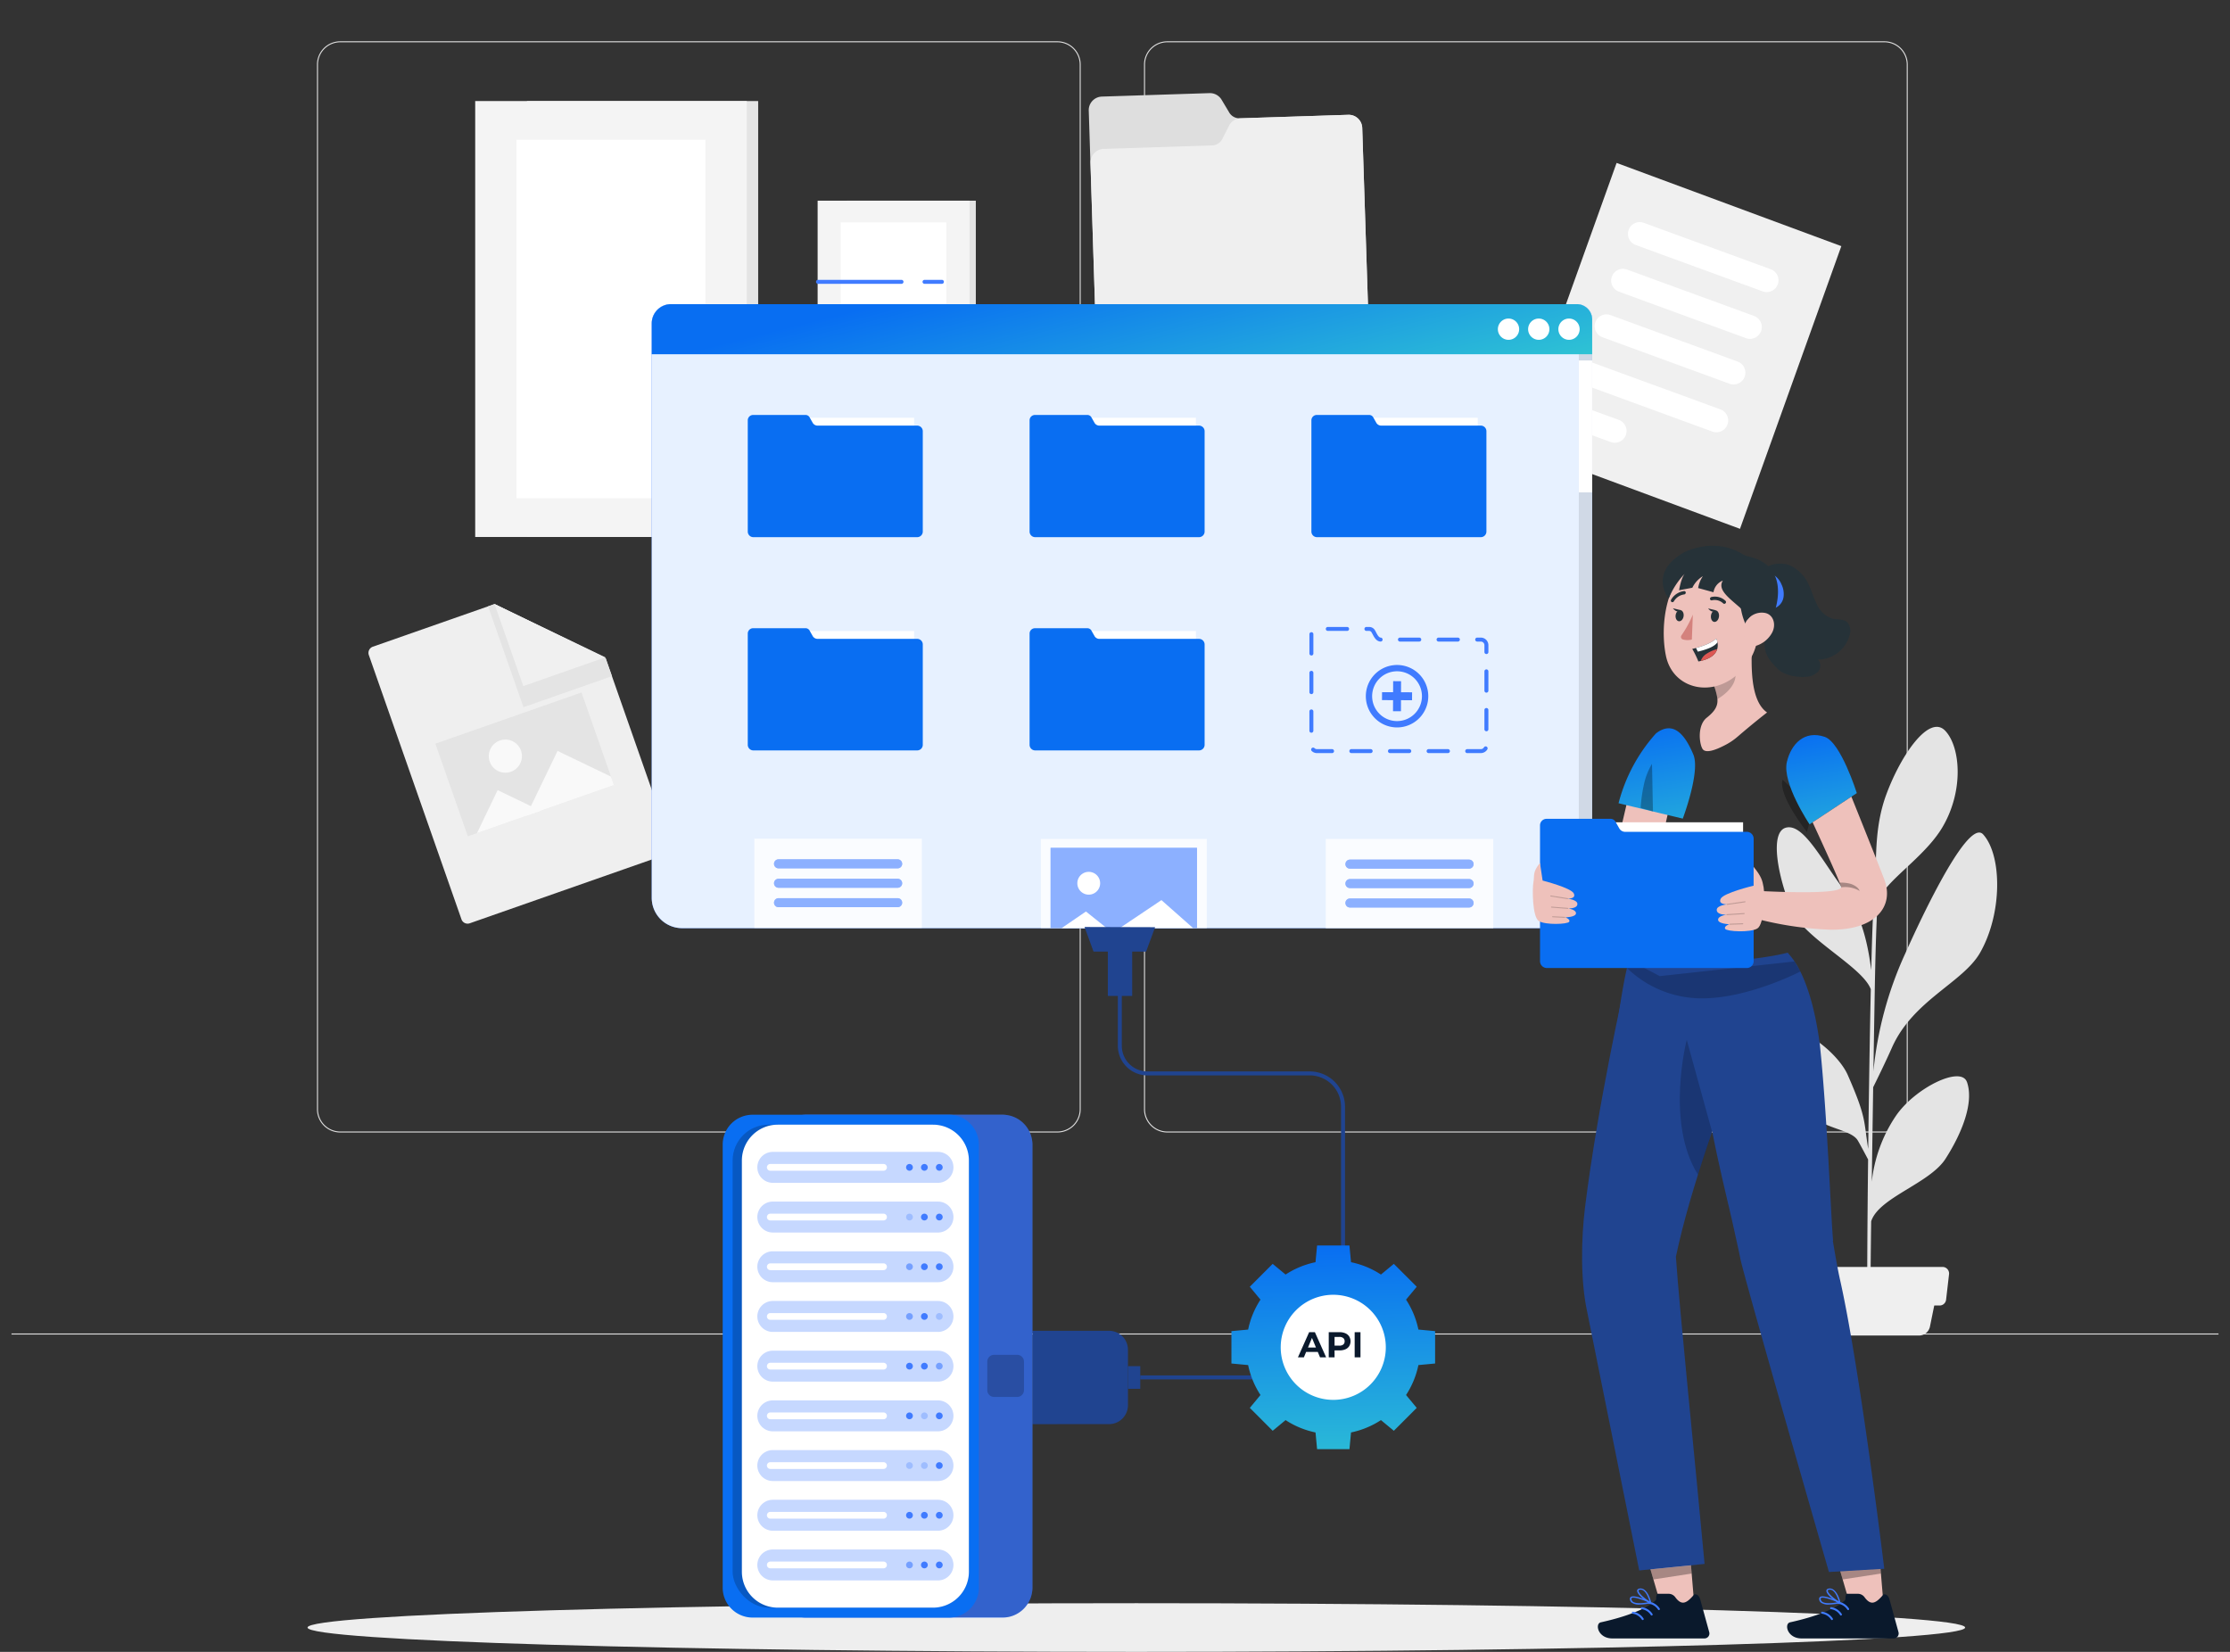 <svg id="CKYC_Upload-LegalEntities" data-name="CKYC Upload-LegalEntities" xmlns="http://www.w3.org/2000/svg" xmlns:xlink="http://www.w3.org/1999/xlink" width="540" height="400" viewBox="0 0 540 400">
  <rect x="0" y="0" width="540" height="400" fill="#333333" stroke="none"/>
  <defs>
    <clipPath id="clip-path">
      <rect id="Rectangle_12330" data-name="Rectangle 12330" width="534.428" height="400" transform="translate(-27)" fill="none"/>
    </clipPath>
    <clipPath id="clip-path-2">
      <rect id="Rectangle_12280" data-name="Rectangle 12280" width="534.427" height="400" transform="translate(-27)" fill="none"/>
    </clipPath>
    <clipPath id="clip-path-3">
      <rect id="Rectangle_12281" data-name="Rectangle 12281" width="480.428" height="400" fill="none"/>
    </clipPath>
    <clipPath id="clip-path-5">
      <rect id="Rectangle_12282" data-name="Rectangle 12282" width="227.727" height="151.102" fill="#e7f1ff"/>
    </clipPath>
    <linearGradient id="linear-gradient" x1="0.03" y1="1" x2="1.045" y2="1.217" gradientUnits="objectBoundingBox">
      <stop offset="0" stop-color="#086ef2"/>
      <stop offset="1" stop-color="#32cbd1"/>
    </linearGradient>
    <clipPath id="clip-path-6">
      <rect id="Rectangle_12283" data-name="Rectangle 12283" width="5.154" height="5.154" fill="#fff"/>
    </clipPath>
    <clipPath id="clip-path-9">
      <rect id="Rectangle_12286" data-name="Rectangle 12286" width="3.232" height="138.944" fill="none"/>
    </clipPath>
    <clipPath id="clip-path-10">
      <rect id="Rectangle_12289" data-name="Rectangle 12289" width="40.558" height="21.595" fill="none"/>
    </clipPath>
    <clipPath id="clip-path-11">
      <rect id="Rectangle_12290" data-name="Rectangle 12290" width="31.037" height="2.189" fill="none"/>
    </clipPath>
    <clipPath id="clip-path-12">
      <rect id="Rectangle_12291" data-name="Rectangle 12291" width="31.037" height="2.19" fill="none"/>
    </clipPath>
    <clipPath id="clip-path-15">
      <rect id="Rectangle_12295" data-name="Rectangle 12295" width="31.038" height="2.189" fill="none"/>
    </clipPath>
    <clipPath id="clip-path-16">
      <rect id="Rectangle_12296" data-name="Rectangle 12296" width="31.038" height="2.19" fill="none"/>
    </clipPath>
    <clipPath id="clip-path-18">
      <rect id="Rectangle_12299" data-name="Rectangle 12299" width="40.192" height="21.564" fill="none"/>
    </clipPath>
    <clipPath id="clip-path-19">
      <rect id="Rectangle_12302" data-name="Rectangle 12302" width="35.449" height="19.413" fill="none"/>
    </clipPath>
    <clipPath id="clip-path-21">
      <rect id="Rectangle_12355" data-name="Rectangle 12355" width="75.001" height="121.763" fill="none"/>
    </clipPath>
    <clipPath id="clip-path-23">
      <rect id="Rectangle_12331" data-name="Rectangle 12331" width="62.03" height="121.763" fill="none"/>
    </clipPath>
    <clipPath id="clip-path-24">
      <rect id="Rectangle_12333" data-name="Rectangle 12333" width="57.216" height="116.949" fill="none"/>
    </clipPath>
    <clipPath id="clip-path-25">
      <rect id="Rectangle_12335" data-name="Rectangle 12335" width="47.488" height="7.488" fill="none"/>
    </clipPath>
    <clipPath id="clip-path-27">
      <rect id="Rectangle_12337" data-name="Rectangle 12337" width="1.638" height="1.638" fill="none"/>
    </clipPath>
    <clipPath id="clip-path-43">
      <rect id="Rectangle_12353" data-name="Rectangle 12353" width="8.883" height="10.201" fill="none"/>
    </clipPath>
    <linearGradient id="linear-gradient-2" x1="0.5" y1="0" x2="0.524" y2="1.253" xlink:href="#linear-gradient"/>
    <clipPath id="clip-path-45">
      <rect id="Rectangle_12314" data-name="Rectangle 12314" width="9.979" height="3.427" fill="none"/>
    </clipPath>
    <clipPath id="clip-path-46">
      <rect id="Rectangle_12315" data-name="Rectangle 12315" width="9.978" height="3.427" fill="none"/>
    </clipPath>
    <clipPath id="clip-path-47">
      <rect id="Rectangle_12316" data-name="Rectangle 12316" width="41.98" height="8.933" fill="none"/>
    </clipPath>
    <clipPath id="clip-path-48">
      <rect id="Rectangle_12317" data-name="Rectangle 12317" width="7.819" height="32.65" fill="none"/>
    </clipPath>
    <linearGradient id="linear-gradient-3" x1="0.5" y1="0" x2="0.745" y2="1.691" xlink:href="#linear-gradient"/>
    <clipPath id="clip-path-49">
      <rect id="Rectangle_12318" data-name="Rectangle 12318" width="2.992" height="11.531" fill="none"/>
    </clipPath>
    <clipPath id="clip-path-50">
      <rect id="Rectangle_12319" data-name="Rectangle 12319" width="7.455" height="12.68" fill="none"/>
    </clipPath>
    <clipPath id="clip-path-51">
      <rect id="Rectangle_12320" data-name="Rectangle 12320" width="4.883" height="2.011" fill="none"/>
    </clipPath>
    <clipPath id="clip-path-52">
      <rect id="Rectangle_12321" data-name="Rectangle 12321" width="5.144" height="8.992" fill="none"/>
    </clipPath>
    <clipPath id="clip-path-53">
      <rect id="Rectangle_12323" data-name="Rectangle 12323" width="4.537" height="0.866" fill="none"/>
    </clipPath>
    <clipPath id="clip-path-54">
      <rect id="Rectangle_12324" data-name="Rectangle 12324" width="4.415" height="0.511" fill="none"/>
    </clipPath>
    <clipPath id="clip-path-55">
      <rect id="Rectangle_12325" data-name="Rectangle 12325" width="3.34" height="0.353" fill="none"/>
    </clipPath>
    <clipPath id="clip-path-56">
      <rect id="Rectangle_12326" data-name="Rectangle 12326" width="4.269" height="0.869" fill="none"/>
    </clipPath>
    <clipPath id="clip-path-57">
      <rect id="Rectangle_12327" data-name="Rectangle 12327" width="4.158" height="0.532" fill="none"/>
    </clipPath>
    <clipPath id="clip-path-58">
      <rect id="Rectangle_12328" data-name="Rectangle 12328" width="3.147" height="0.37" fill="none"/>
    </clipPath>
  </defs>
  <path id="Path_88746" data-name="Path 88746" d="M0,0H540V400H0Z" fill="none"/>
  <g id="Group_41265" data-name="Group 41265" transform="translate(29.787)">
    <g id="Group_41365" data-name="Group 41365" clip-path="url(#clip-path)">
      <g id="Group_41266" data-name="Group 41266">
        <g id="Group_41265-2" data-name="Group 41265" clip-path="url(#clip-path-2)">
          <path id="Path_88746-2" data-name="Path 88746" d="M436.615,264.233H262.945a5.639,5.639,0,0,1-5.633-5.633V5.633A5.639,5.639,0,0,1,262.945,0H436.615a5.639,5.639,0,0,1,5.633,5.633V258.6a5.639,5.639,0,0,1-5.633,5.633M262.945.24a5.4,5.4,0,0,0-5.392,5.392V258.6a5.4,5.4,0,0,0,5.392,5.392H436.615a5.4,5.4,0,0,0,5.392-5.392V5.633A5.4,5.4,0,0,0,436.615.24Z" transform="translate(-10.072 10)" fill="#e0e0e0"/>
          <path id="Path_88747" data-name="Path 88747" d="M228.188,264.233H54.517a5.639,5.639,0,0,1-5.633-5.633V5.633A5.639,5.639,0,0,1,54.517,0H228.188a5.639,5.639,0,0,1,5.633,5.633V258.6a5.639,5.639,0,0,1-5.633,5.633M54.517.24a5.4,5.4,0,0,0-5.392,5.392V258.6a5.4,5.4,0,0,0,5.392,5.392H228.188a5.4,5.4,0,0,0,5.392-5.392V5.633A5.4,5.4,0,0,0,228.188.24Z" transform="translate(-1.914 10)" fill="#e0e0e0"/>
          <rect id="Rectangle_12272" data-name="Rectangle 12272" width="534.428" height="0.24" transform="translate(-27 322.912)" fill="#e0e0e0"/>
          <rect id="Rectangle_12273" data-name="Rectangle 12273" width="55.994" height="105.561" transform="translate(97.811 24.468)" fill="#e4e4e4"/>
          <rect id="Rectangle_12274" data-name="Rectangle 12274" width="65.773" height="105.561" transform="translate(85.284 24.468)" fill="#f4f4f4"/>
          <rect id="Rectangle_12275" data-name="Rectangle 12275" width="45.748" height="86.809" transform="translate(95.28 33.843)" fill="#fff"/>
          <rect id="Rectangle_12276" data-name="Rectangle 12276" width="31.304" height="59.015" transform="translate(175.206 48.594)" fill="#e4e4e4"/>
          <rect id="Rectangle_12277" data-name="Rectangle 12277" width="36.771" height="59.015" transform="translate(168.203 48.594)" fill="#f4f4f4"/>
          <rect id="Rectangle_12278" data-name="Rectangle 12278" width="25.576" height="48.531" transform="translate(173.791 53.837)" fill="#fff"/>
          <path id="Path_88748" data-name="Path 88748" d="M462.829,269.193c-1.427-4.1-12.7,1.477-17.269,8.278a35.255,35.255,0,0,0-5.774,15.857c.1-7.407.222-15.372.335-22.886.928-1.87,3.04-6.187,4.554-9.612,5.073-11.419,17.127-15.7,21.287-22.879,5.46-9.449,5.424-23.614.786-28.732-4.039-4.438-17.406,25.606-18.912,28.959a89.174,89.174,0,0,0-7.657,28.417c.114-7.058.221-13.56.307-18.555.285-16.306.635-21.551.8-23.164.556-.785,1.214-1.706,1.6-2.2,3.232-4.161,10.412-9.12,13.994-15.172,5.238-8.842,4.4-19.418.714-23.357-3.84-4.117-10.634,5.616-14.237,15.257s-2.063,18.876-3.076,26.89c-.208,1.57-.429,7.536-.628,15.814-1.1-8.905-3.276-14.871-7.315-20.431-4.995-6.837-9.277-15.164-13.338-14.087s-1.891,12.089,1.349,19.824c2.855,6.894,17.127,13.759,19.2,19.3-.25,11.219-.471,25.434-.628,38.665-1.12-6.837-.35-7.407-4.945-17.877-2.726-6.223-13.923-13.894-15.257-9.619s.714,12.353,4.918,18.011c3.411,4.568,10.975,4.56,12.724,7.394.414.664,1.762,3.2,2.533,4.652-.185,16.157-.263,30.423-.171,35.282l.714.05c0-1.256.057-9.477.2-20.353,1.841-5.787,14.208-9.163,18.027-15.185,4.017-6.273,6.893-13.623,5.173-18.547" transform="translate(-16.315 -7.17)" fill="#e4e4e4"/>
          <path id="Path_88749" data-name="Path 88749" d="M451.461,336.15H427.726a2.726,2.726,0,0,1-2.676-2.184l-1.684-8.307h32.456l-1.691,8.307a2.72,2.72,0,0,1-2.669,2.184" transform="translate(-16.572 -12.748)" fill="#efefef"/>
          <path id="Path_88750" data-name="Path 88750" d="M456.379,328.627H422.567a1.592,1.592,0,0,1-1.584-1.427l-.714-6.145a1.6,1.6,0,0,1,1.418-1.76,1.379,1.379,0,0,1,.166-.01h35.2a1.592,1.592,0,0,1,1.587,1.6c0,.058,0,.116-.01.174l-.714,6.145a1.584,1.584,0,0,1-1.534,1.427" transform="translate(-16.451 -12.498)" fill="#efefef"/>
          <path id="Path_88751" data-name="Path 88751" d="M277.407,28.169l-1.855-3.1a3.3,3.3,0,0,0-2.943-1.6l-26.049.838a3.286,3.286,0,0,0-3.177,3.393v0l1.6,49.8a3.434,3.434,0,0,0,3.528,3.307l59.2-1.918a3.424,3.424,0,0,0,3.307-3.528l-1.409-43.455a3.286,3.286,0,0,0-3.383-3.187H306.2l-26.275.849a2.876,2.876,0,0,1-2.523-1.4" transform="translate(-9.527 -0.919)" fill="#dedede"/>
          <path id="Path_88752" data-name="Path 88752" d="M306.242,28.93l-26.046.847a3.286,3.286,0,0,0-2.824,1.787l-1.63,3.222a2.865,2.865,0,0,1-2.446,1.553l-26.284.851a3.3,3.3,0,0,0-3.189,3.391L245,77.715a3.434,3.434,0,0,0,3.528,3.307l59.2-1.918a3.424,3.424,0,0,0,3.307-3.528l-1.409-43.455a3.286,3.286,0,0,0-3.378-3.191h0" transform="translate(-9.544 -1.132)" fill="#efefef"/>
          <path id="Path_88753" data-name="Path 88753" d="M134.239,212.765,86.389,229.533a1.58,1.58,0,0,1-2.014-.969l0-.009L61.949,164.584a1.588,1.588,0,0,1,.968-2.025l29.477-10.326,26.892,13.086,15.932,45.446a1.581,1.581,0,0,1-.979,2" transform="translate(-2.421 -5.959)" fill="#efefef"/>
          <path id="Path_88754" data-name="Path 88754" d="M120.465,165.3,93.575,152.233l-1.565.549,8.561,24.425L122,169.693Z" transform="translate(-3.602 -5.959)" fill="#e4e4e4"/>
          <path id="Path_88755" data-name="Path 88755" d="M120.469,165.134,100.6,172.1l-6.965-19.866Z" transform="translate(-3.665 -5.959)" fill="#f0f0f0"/>
          <rect id="Rectangle_12279" data-name="Rectangle 12279" width="37.502" height="23.768" transform="translate(75.635 180.084) rotate(-19.316)" fill="#e4e4e4"/>
          <path id="Path_88756" data-name="Path 88756" d="M94.208,199.124l-5,10.408,15.411-5.4Z" transform="translate(-3.492 -7.794)" fill="#f9f9f9"/>
          <path id="Path_88757" data-name="Path 88757" d="M101.633,204.956l21.23-7.442-.715-2.042L109.2,189.246Z" transform="translate(-3.978 -7.408)" fill="#f9f9f9"/>
          <path id="Path_88758" data-name="Path 88758" d="M99.977,189.061a4.01,4.01,0,1,1-5.115-2.448l.015-.006a4,4,0,0,1,5.1,2.454" transform="translate(-3.608 -7.296)" fill="#f9f9f9"/>
          <path id="Path_88759" data-name="Path 88759" d="M375.411,41.058,429.828,61.21l-24.539,68.453-54.417-20.152Z" transform="translate(-13.734 -1.607)" fill="#f0f0f0"/>
          <path id="Path_88760" data-name="Path 88760" d="M411.867,72.738,381.149,61.51a2.853,2.853,0,1,1,1.948-5.364l30.726,11.232a2.853,2.853,0,1,1-1.956,5.36" transform="translate(-14.846 -2.191)" fill="#fff"/>
          <path id="Path_88761" data-name="Path 88761" d="M407.641,84.519,376.918,73.278a2.853,2.853,0,1,1,1.956-5.361l30.717,11.23a2.858,2.858,0,1,1-1.951,5.372" transform="translate(-14.68 -2.652)" fill="#fff"/>
          <path id="Path_88762" data-name="Path 88762" d="M403.507,96.011,372.784,84.77a2.853,2.853,0,1,1,1.956-5.36l30.717,11.229a2.858,2.858,0,1,1-1.951,5.372" transform="translate(-14.518 -3.102)" fill="#fff"/>
          <path id="Path_88763" data-name="Path 88763" d="M374.477,111.037l-8.465-3.1a2.853,2.853,0,1,1,1.948-5.364l8.464,3.1a2.853,2.853,0,1,1-1.947,5.363" transform="translate(-14.253 -4.009)" fill="#fff"/>
          <path id="Path_88764" data-name="Path 88764" d="M399.171,108.063,368.449,96.822a2.853,2.853,0,1,1,1.957-5.36l30.716,11.229a2.858,2.858,0,1,1-1.951,5.372" transform="translate(-14.349 -3.573)" fill="#fff"/>
        </g>
      </g>
      <g id="Group_41268" data-name="Group 41268">
        <g id="Group_41267" data-name="Group 41267" clip-path="url(#clip-path-3)">
          <path id="Path_88765" data-name="Path 88765" d="M447.9,409.923c0,3.254-89.856,5.892-200.7,5.892s-200.7-2.638-200.7-5.892,89.855-5.892,200.7-5.892,200.7,2.638,200.7,5.892" transform="translate(-1.82 -15.815)" fill="#eee"/>
        </g>
      </g>
      <g id="Group_41315" data-name="Group 41315">
        <g id="Group_41314" data-name="Group 41314" clip-path="url(#clip-path-3)" style="mix-blend-mode: normal;isolation: isolate">
          <path id="Path_88766" data-name="Path 88766" d="M133.248,81.318V220.4a7.352,7.352,0,0,0,7.352,7.352H358.19a2.784,2.784,0,0,0,2.785-2.785V80.377a3.728,3.728,0,0,0-3.728-3.728H137.917a4.668,4.668,0,0,0-4.669,4.669" transform="translate(-5.216 -3)" fill="#407bff"/>
          <g id="Group_41271" data-name="Group 41271" transform="translate(128.032 73.649)">
            <g id="Group_41270" data-name="Group 41270">
              <g id="Group_41269" data-name="Group 41269" clip-path="url(#clip-path-5)">
                <path id="Path_88767" data-name="Path 88767" d="M133.248,81.318V220.4a7.352,7.352,0,0,0,7.352,7.352H358.19a2.784,2.784,0,0,0,2.785-2.785V80.377a3.728,3.728,0,0,0-3.728-3.728H137.917a4.668,4.668,0,0,0-4.669,4.669" transform="translate(-133.248 -76.649)" fill="#e7f1ff"/>
              </g>
            </g>
          </g>
          <path id="Path_88768" data-name="Path 88768" d="M360.978,88.778H133.248v-7.46a4.669,4.669,0,0,1,4.669-4.669H357.25a3.728,3.728,0,0,1,3.728,3.728Z" transform="translate(-5.216 -3)" fill="url(#linear-gradient)"/>
          <g id="Group_41274" data-name="Group 41274" transform="translate(347.575 77.136)">
            <g id="Group_41273" data-name="Group 41273">
              <g id="Group_41272" data-name="Group 41272" clip-path="url(#clip-path-6)" style="mix-blend-mode: normal;isolation: isolate">
                <path id="Path_88769" data-name="Path 88769" d="M366.889,82.855a2.577,2.577,0,1,1-2.577-2.577,2.577,2.577,0,0,1,2.577,2.577" transform="translate(-361.735 -80.278)" fill="#fff"/>
              </g>
            </g>
          </g>
          <g id="Group_41277" data-name="Group 41277" transform="translate(340.252 77.136)">
            <g id="Group_41276" data-name="Group 41276">
              <g id="Group_41275" data-name="Group 41275" clip-path="url(#clip-path-6)" style="mix-blend-mode: normal;isolation: isolate">
                <path id="Path_88770" data-name="Path 88770" d="M359.267,82.855a2.577,2.577,0,1,1-2.577-2.577,2.577,2.577,0,0,1,2.577,2.577" transform="translate(-354.113 -80.278)" fill="#fff"/>
              </g>
            </g>
          </g>
          <g id="Group_41280" data-name="Group 41280" transform="translate(332.927 77.136)">
            <g id="Group_41279" data-name="Group 41279">
              <g id="Group_41278" data-name="Group 41278" clip-path="url(#clip-path-6)" style="mix-blend-mode: normal;isolation: isolate">
                <path id="Path_88771" data-name="Path 88771" d="M351.644,82.855a2.577,2.577,0,1,1-2.577-2.577,2.577,2.577,0,0,1,2.577,2.577" transform="translate(-346.49 -80.278)" fill="#fff"/>
              </g>
            </g>
          </g>
          <g id="Group_41283" data-name="Group 41283" transform="translate(352.527 85.778)" opacity="0.1">
            <g id="Group_41282" data-name="Group 41282">
              <g id="Group_41281" data-name="Group 41281" clip-path="url(#clip-path-9)">
                <path id="Path_88772" data-name="Path 88772" d="M367.335,228.216h-.447V89.271h3.231v136.16a2.785,2.785,0,0,1-2.785,2.785" transform="translate(-366.888 -89.272)"/>
              </g>
            </g>
          </g>
          <rect id="Rectangle_12287" data-name="Rectangle 12287" width="3.231" height="31.943" transform="translate(352.528 87.287)" fill="#fff"/>
          <g id="Group_41286" data-name="Group 41286" transform="translate(291.251 203.157)" opacity="0.8">
            <g id="Group_41285" data-name="Group 41285">
              <g id="Group_41284" data-name="Group 41284" clip-path="url(#clip-path-10)">
                <rect id="Rectangle_12288" data-name="Rectangle 12288" width="40.558" height="21.595" fill="#fff"/>
              </g>
            </g>
          </g>
          <path id="Path_88773" data-name="Path 88773" d="M338.014,218.825H309.163a1.092,1.092,0,0,1-1.092-1.093v0a1.093,1.093,0,0,1,1.092-1.093h28.852a1.093,1.093,0,0,1,1.092,1.093v0a1.092,1.092,0,0,1-1.092,1.093" transform="translate(-12.059 -8.48)" fill="#407bff"/>
          <path id="Path_88774" data-name="Path 88774" d="M338.014,223.721H309.163a1.092,1.092,0,0,1-1.092-1.092v0a1.092,1.092,0,0,1,1.092-1.092h28.852a1.092,1.092,0,0,1,1.092,1.092v0a1.092,1.092,0,0,1-1.092,1.092" transform="translate(-12.059 -8.672)" fill="#407bff"/>
          <path id="Path_88775" data-name="Path 88775" d="M338.014,228.617H309.163a1.092,1.092,0,0,1-1.092-1.092v0a1.092,1.092,0,0,1,1.092-1.092h28.852a1.092,1.092,0,0,1,1.092,1.092v0a1.092,1.092,0,0,1-1.092,1.092" transform="translate(-12.059 -8.863)" fill="#407bff"/>
          <g id="Group_41289" data-name="Group 41289" transform="translate(296.011 208.156)" opacity="0.4">
            <g id="Group_41288" data-name="Group 41288">
              <g id="Group_41287" data-name="Group 41287" clip-path="url(#clip-path-11)">
                <path id="Path_88776" data-name="Path 88776" d="M338.014,218.825H309.163a1.092,1.092,0,0,1-1.092-1.093v0a1.093,1.093,0,0,1,1.092-1.093h28.852a1.093,1.093,0,0,1,1.092,1.093v0a1.092,1.092,0,0,1-1.092,1.093" transform="translate(-308.07 -216.636)" fill="#fff"/>
              </g>
            </g>
          </g>
          <g id="Group_41292" data-name="Group 41292" transform="translate(296.011 212.859)" opacity="0.4">
            <g id="Group_41291" data-name="Group 41291">
              <g id="Group_41290" data-name="Group 41290" clip-path="url(#clip-path-12)">
                <path id="Path_88777" data-name="Path 88777" d="M338.014,223.721H309.163a1.092,1.092,0,0,1-1.092-1.092v0a1.092,1.092,0,0,1,1.092-1.092h28.852a1.092,1.092,0,0,1,1.092,1.092v0a1.092,1.092,0,0,1-1.092,1.092" transform="translate(-308.07 -221.531)" fill="#fff"/>
              </g>
            </g>
          </g>
          <g id="Group_41295" data-name="Group 41295" transform="translate(296.011 217.564)" opacity="0.4">
            <g id="Group_41294" data-name="Group 41294">
              <g id="Group_41293" data-name="Group 41293" clip-path="url(#clip-path-12)">
                <path id="Path_88778" data-name="Path 88778" d="M338.014,228.617H309.163a1.092,1.092,0,0,1-1.092-1.092v0a1.092,1.092,0,0,1,1.092-1.092h28.852a1.092,1.092,0,0,1,1.092,1.092v0a1.092,1.092,0,0,1-1.092,1.092" transform="translate(-308.07 -226.427)" fill="#fff"/>
              </g>
            </g>
          </g>
          <g id="Group_41298" data-name="Group 41298" transform="translate(152.882 203.081)" opacity="0.8">
            <g id="Group_41297" data-name="Group 41297">
              <g id="Group_41296" data-name="Group 41296" clip-path="url(#clip-path-10)">
                <rect id="Rectangle_12293" data-name="Rectangle 12293" width="40.558" height="21.595" transform="translate(0)" fill="#fff"/>
              </g>
            </g>
          </g>
          <path id="Path_88779" data-name="Path 88779" d="M194.008,218.746H165.156a1.092,1.092,0,0,1-1.092-1.092v0a1.092,1.092,0,0,1,1.092-1.092h28.852a1.092,1.092,0,0,1,1.092,1.092v0a1.092,1.092,0,0,1-1.092,1.092" transform="translate(-6.422 -8.477)" fill="#407bff"/>
          <path id="Path_88780" data-name="Path 88780" d="M194.008,223.642H165.156a1.092,1.092,0,0,1-1.092-1.092v0a1.093,1.093,0,0,1,1.092-1.093h28.852a1.093,1.093,0,0,1,1.092,1.093v0a1.092,1.092,0,0,1-1.092,1.092" transform="translate(-6.422 -8.668)" fill="#407bff"/>
          <path id="Path_88781" data-name="Path 88781" d="M194.008,228.538H165.156a1.092,1.092,0,0,1-1.092-1.092v0a1.092,1.092,0,0,1,1.092-1.092h28.852a1.092,1.092,0,0,1,1.092,1.092v0a1.092,1.092,0,0,1-1.092,1.092" transform="translate(-6.422 -8.86)" fill="#407bff"/>
          <g id="Group_41301" data-name="Group 41301" transform="translate(157.642 208.08)" opacity="0.4">
            <g id="Group_41300" data-name="Group 41300">
              <g id="Group_41299" data-name="Group 41299" clip-path="url(#clip-path-15)">
                <path id="Path_88782" data-name="Path 88782" d="M194.008,218.746H165.156a1.092,1.092,0,0,1-1.092-1.092v0a1.092,1.092,0,0,1,1.092-1.092h28.852a1.092,1.092,0,0,1,1.092,1.092v0a1.092,1.092,0,0,1-1.092,1.092" transform="translate(-164.064 -216.557)" fill="#fff"/>
              </g>
            </g>
          </g>
          <g id="Group_41304" data-name="Group 41304" transform="translate(157.642 212.784)" opacity="0.4">
            <g id="Group_41303" data-name="Group 41303">
              <g id="Group_41302" data-name="Group 41302" clip-path="url(#clip-path-16)">
                <path id="Path_88783" data-name="Path 88783" d="M194.008,223.642H165.156a1.092,1.092,0,0,1-1.092-1.092v0a1.093,1.093,0,0,1,1.092-1.093h28.852a1.093,1.093,0,0,1,1.092,1.093v0a1.092,1.092,0,0,1-1.092,1.092" transform="translate(-164.064 -221.452)" fill="#fff"/>
              </g>
            </g>
          </g>
          <g id="Group_41307" data-name="Group 41307" transform="translate(157.642 217.488)" opacity="0.4">
            <g id="Group_41306" data-name="Group 41306">
              <g id="Group_41305" data-name="Group 41305" clip-path="url(#clip-path-16)">
                <path id="Path_88784" data-name="Path 88784" d="M194.008,228.538H165.156a1.092,1.092,0,0,1-1.092-1.092v0a1.092,1.092,0,0,1,1.092-1.092h28.852a1.092,1.092,0,0,1,1.092,1.092v0a1.092,1.092,0,0,1-1.092,1.092" transform="translate(-164.064 -226.348)" fill="#fff"/>
              </g>
            </g>
          </g>
          <g id="Group_41310" data-name="Group 41310" transform="translate(222.249 203.157)" opacity="0.8">
            <g id="Group_41309" data-name="Group 41309">
              <g id="Group_41308" data-name="Group 41308" clip-path="url(#clip-path-18)">
                <rect id="Rectangle_12298" data-name="Rectangle 12298" width="40.192" height="21.564" fill="#fff"/>
              </g>
            </g>
          </g>
          <rect id="Rectangle_12300" data-name="Rectangle 12300" width="35.449" height="19.413" transform="translate(224.62 205.308)" fill="#407bff"/>
          <g id="Group_41313" data-name="Group 41313" transform="translate(224.62 205.308)" opacity="0.4">
            <g id="Group_41312" data-name="Group 41312">
              <g id="Group_41311" data-name="Group 41311" clip-path="url(#clip-path-19)">
                <rect id="Rectangle_12301" data-name="Rectangle 12301" width="35.449" height="19.413" fill="#fff"/>
              </g>
            </g>
          </g>
          <path id="Path_88785" data-name="Path 88785" d="M236.533,233.744l5.9-4.03,5,4Z" transform="translate(-9.259 -8.992)" fill="#fff"/>
          <path id="Path_88786" data-name="Path 88786" d="M251.215,233.6l10.075-6.76,7.65,6.76Z" transform="translate(-9.834 -8.879)" fill="#fff"/>
          <path id="Path_88787" data-name="Path 88787" d="M246.03,222.48a2.761,2.761,0,1,1-2.762-2.761,2.76,2.76,0,0,1,2.762,2.761" transform="translate(-9.414 -8.601)" fill="#fff"/>
          <rect id="Rectangle_12303" data-name="Rectangle 12303" width="37.173" height="12.746" transform="translate(222.64 101.17)" fill="#fff"/>
          <path id="Path_88788" data-name="Path 88788" d="M228.472,105.86v26.953a1.356,1.356,0,0,0,1.356,1.356H269.5a1.356,1.356,0,0,0,1.356-1.356v-24.3a1.356,1.356,0,0,0-1.356-1.357H245.372a1.355,1.355,0,0,1-1.179-.686l-.758-1.337a1.116,1.116,0,0,0-.971-.557H229.789a1.3,1.3,0,0,0-1.317,1.283" transform="translate(-8.943 -4.094)" fill="#096ef2"/>
          <rect id="Rectangle_12304" data-name="Rectangle 12304" width="37.173" height="12.746" transform="translate(222.64 152.807)" fill="#fff"/>
          <path id="Path_88789" data-name="Path 88789" d="M228.472,159.6v26.953a1.356,1.356,0,0,0,1.356,1.356H269.5a1.356,1.356,0,0,0,1.356-1.356v-24.3A1.356,1.356,0,0,0,269.5,160.9H245.372a1.355,1.355,0,0,1-1.179-.686l-.758-1.337a1.116,1.116,0,0,0-.971-.557H229.789a1.3,1.3,0,0,0-1.317,1.283" transform="translate(-8.943 -6.197)" fill="#096ef2"/>
          <rect id="Rectangle_12305" data-name="Rectangle 12305" width="37.173" height="12.746" transform="translate(154.398 101.17)" fill="#fff"/>
          <path id="Path_88790" data-name="Path 88790" d="M157.449,105.86v26.953a1.356,1.356,0,0,0,1.356,1.356h39.669a1.356,1.356,0,0,0,1.356-1.356v-24.3a1.356,1.356,0,0,0-1.356-1.357H174.349a1.355,1.355,0,0,1-1.179-.686l-.758-1.337a1.116,1.116,0,0,0-.971-.557H158.766a1.3,1.3,0,0,0-1.317,1.283" transform="translate(-6.163 -4.094)" fill="#096ef2"/>
          <rect id="Rectangle_12306" data-name="Rectangle 12306" width="37.173" height="12.746" transform="translate(154.398 152.807)" fill="#fff"/>
          <path id="Path_88791" data-name="Path 88791" d="M157.449,159.6v26.953a1.356,1.356,0,0,0,1.356,1.356h39.669a1.356,1.356,0,0,0,1.356-1.356v-24.3a1.356,1.356,0,0,0-1.356-1.357H174.349a1.355,1.355,0,0,1-1.179-.686l-.758-1.337a1.116,1.116,0,0,0-.971-.557H158.766a1.3,1.3,0,0,0-1.317,1.283" transform="translate(-6.163 -6.197)" fill="#096ef2"/>
          <rect id="Rectangle_12307" data-name="Rectangle 12307" width="37.173" height="12.746" transform="translate(290.882 101.17)" fill="#fff"/>
          <path id="Path_88792" data-name="Path 88792" d="M299.494,105.86v26.953a1.356,1.356,0,0,0,1.356,1.356h39.669a1.356,1.356,0,0,0,1.356-1.356v-24.3a1.356,1.356,0,0,0-1.356-1.357H316.394a1.356,1.356,0,0,1-1.179-.686l-.758-1.337a1.116,1.116,0,0,0-.971-.557H300.811a1.3,1.3,0,0,0-1.317,1.283" transform="translate(-11.723 -4.094)" fill="#096ef2"/>
          <path id="Path_88793" data-name="Path 88793" d="M300.825,188.549a1.823,1.823,0,0,1-1.26-.5.481.481,0,0,1,.662-.7.865.865,0,0,0,.6.239h3.65a.48.48,0,0,1,0,.961h-3.651Zm39.673,0h-3.291a.48.48,0,0,1,0-.961H340.5a.87.87,0,0,0,.747-.417.48.48,0,1,1,.818.5,1.823,1.823,0,0,1-1.564.874m-7.967,0h-4.676a.48.48,0,0,1,0-.961h4.676a.48.48,0,0,1,0,.961m-9.351,0H318.5a.48.48,0,0,1,0-.961h4.676a.48.48,0,0,1,0,.961m-9.352,0h-4.676a.48.48,0,0,1,0-.961h4.676a.48.48,0,1,1,0,.961m-14.353-4.93a.481.481,0,0,1-.48-.48v-4.676a.48.48,0,0,1,.961,0v4.676a.481.481,0,0,1-.48.48m42.38-.354a.481.481,0,0,1-.48-.48V178.11a.48.48,0,1,1,.961,0v4.676a.48.48,0,0,1-.48.48m-42.38-9a.481.481,0,0,1-.48-.48v-4.676a.48.48,0,0,1,.961,0v4.676a.481.481,0,0,1-.48.48m42.38-.355a.48.48,0,0,1-.48-.48v-4.676a.48.48,0,0,1,.961,0v4.676a.479.479,0,0,1-.48.48m-42.38-9a.481.481,0,0,1-.48-.48V159.76a.49.49,0,0,1,.48-.491.472.472,0,0,1,.48.47v4.7a.481.481,0,0,1-.48.48m42.38-.355a.481.481,0,0,1-.48-.48v-1.668a.877.877,0,0,0-.875-.875h-.877a.48.48,0,0,1,0-.961h.877a1.838,1.838,0,0,1,1.836,1.836v1.668a.48.48,0,0,1-.48.48m-25.611-3.023h-.024c-1.019-.052-1.534-1.033-1.911-1.749-.1-.181-.185-.353-.276-.494a.647.647,0,0,0-.568-.338H312.8a.48.48,0,0,1,0-.961h.668a1.6,1.6,0,0,1,1.389.8c.091.14.2.336.3.545.3.568.637,1.212,1.109,1.236a.481.481,0,0,1-.024.961m18.7,0H330.27a.48.48,0,0,1,0-.961h4.676a.48.48,0,0,1,0,.961m-9.351,0h-4.676a.48.48,0,1,1,0-.961h4.676a.48.48,0,0,1,0,.961m-17.473-2.581h-4.676a.48.48,0,0,1,0-.961h4.676a.48.48,0,1,1,0,.961" transform="translate(-11.704 -6.185)" fill="#407bff"/>
          <path id="Path_88794" data-name="Path 88794" d="M319.922,167.633a7.561,7.561,0,1,0,8.364,6.663,7.561,7.561,0,0,0-8.364-6.663m5.094,11.789a6.03,6.03,0,1,1,.035-8.527,6.028,6.028,0,0,1-.035,8.527" transform="translate(-12.26 -6.56)" fill="#407bff"/>
          <path id="Path_88795" data-name="Path 88795" d="M324.575,174.36l-2.679-.008.008-2.68-1.918-.01-.009,2.679-2.679-.012-.01,1.923,2.679.013-.013,2.674,1.924.01.008-2.679,2.68.012Z" transform="translate(-12.42 -6.72)" fill="#407bff"/>
          <path id="Path_88796" data-name="Path 88796" d="M195.355,71.488H175.13a.48.48,0,1,1,0-.961h20.224a.48.48,0,0,1,0,.961" transform="translate(-6.836 -2.761)" fill="#407bff"/>
          <path id="Path_88797" data-name="Path 88797" d="M206.188,71.488h-4.211a.48.48,0,1,1,0-.961h4.211a.48.48,0,1,1,0,.961" transform="translate(-7.887 -2.761)" fill="#407bff"/>
        </g>
      </g>
      <path id="Path_88798" data-name="Path 88798" d="M242.323,233.615l2.181,5.964h12.723l2.186-5.913Z" transform="translate(-9.485 -9.145)" fill="#204490"/>
      <rect id="Rectangle_12309" data-name="Rectangle 12309" width="5.893" height="14.568" transform="translate(238.48 226.6)" fill="#204490"/>
      <g id="Group_41320" data-name="Group 41320">
        <g id="Group_41319" data-name="Group 41319" clip-path="url(#clip-path-3)">
          <path id="Path_88799" data-name="Path 88799" d="M302.306,343.8H256.132v-.961h46.174a2.459,2.459,0,0,0,2.457-2.456V277.768a7.589,7.589,0,0,0-7.581-7.579H257.873a7.166,7.166,0,0,1-7.157-7.158V249.952h.961V263.03a6.2,6.2,0,0,0,6.2,6.2h39.308a8.551,8.551,0,0,1,8.542,8.54v62.613a3.421,3.421,0,0,1-3.418,3.417" transform="translate(-9.814 -9.784)" fill="#204490"/>
          <path id="Path_88803" data-name="Path 88803" d="M317.1,357.988V335.382h18.555a4.583,4.583,0,0,1,4.582,4.583V353.4a4.583,4.583,0,0,1-4.583,4.583Z" transform="translate(-96.888 -13.128)" fill="#204490"/>
          <rect id="Rectangle_12311" data-name="Rectangle 12311" width="2.98" height="5.486" transform="translate(243.353 330.813)" fill="#204490"/>
          <g id="Group_41432" data-name="Group 41432" transform="translate(145.213 269.932)">
            <g id="Group_41431" data-name="Group 41431" clip-path="url(#clip-path-21)">
              <g id="Group_41430" data-name="Group 41430">
                <g id="Group_41429" data-name="Group 41429" clip-path="url(#clip-path-21)">
                  <path id="Path_88861" data-name="Path 88861" d="M78.234,0H30.646a7.242,7.242,0,0,0-7.221,7.221V114.542a7.243,7.243,0,0,0,7.221,7.221H78.234a7.242,7.242,0,0,0,7.221-7.221V7.221A7.242,7.242,0,0,0,78.234,0" transform="translate(-10.454 0)" fill="#407bff"/>
                  <g id="Group_41368" data-name="Group 41368" transform="translate(12.971)" opacity="0.2">
                    <g id="Group_41367" data-name="Group 41367">
                      <g id="Group_41366" data-name="Group 41366" clip-path="url(#clip-path-23)">
                        <path id="Path_88862" data-name="Path 88862" d="M78.234,0H30.646a7.242,7.242,0,0,0-7.221,7.221V114.542a7.243,7.243,0,0,0,7.221,7.221H78.234a7.242,7.242,0,0,0,7.221-7.221V7.221A7.242,7.242,0,0,0,78.234,0" transform="translate(-23.425 0)"/>
                      </g>
                    </g>
                  </g>
                  <path id="Path_88863" data-name="Path 88863" d="M54.809,0H7.221A7.242,7.242,0,0,0,0,7.221V114.542a7.243,7.243,0,0,0,7.221,7.221H54.809a7.242,7.242,0,0,0,7.221-7.221V7.221A7.242,7.242,0,0,0,54.809,0" fill="#096ef2"/>
                  <g id="Group_41371" data-name="Group 41371" transform="translate(2.407 2.408)" opacity="0.2">
                    <g id="Group_41370" data-name="Group 41370">
                      <g id="Group_41369" data-name="Group 41369" clip-path="url(#clip-path-24)">
                        <rect id="Rectangle_12332" data-name="Rectangle 12332" width="57.216" height="116.949" rx="8.694" transform="translate(0)"/>
                      </g>
                    </g>
                  </g>
                  <path id="Rectangle_12334" data-name="Rectangle 12334" d="M8.694,0H46.283a8.694,8.694,0,0,1,8.694,8.694v99.56a8.7,8.7,0,0,1-8.7,8.7H8.7a8.7,8.7,0,0,1-8.7-8.7V8.694A8.694,8.694,0,0,1,8.694,0Z" transform="translate(4.647 2.408)" fill="#fff"/>
                  <g id="Group_41374" data-name="Group 41374" transform="translate(8.391 8.998)" opacity="0.3">
                    <g id="Group_41373" data-name="Group 41373">
                      <g id="Group_41372" data-name="Group 41372" clip-path="url(#clip-path-25)">
                        <path id="Path_88864" data-name="Path 88864" d="M58.9,23.738h-40a3.744,3.744,0,1,1,0-7.488h40a3.744,3.744,0,1,1,0,7.488" transform="translate(-15.155 -16.25)" fill="#407bff"/>
                      </g>
                    </g>
                  </g>
                  <path id="Path_88865" data-name="Path 88865" d="M47.582,23.171H20.169a.819.819,0,0,1,0-1.638H47.582a.819.819,0,1,1,0,1.638" transform="translate(-8.636 -9.61)" fill="#fff"/>
                  <path id="Path_88866" data-name="Path 88866" d="M88.368,22.352a.819.819,0,1,1-.819-.819.819.819,0,0,1,.819.819" transform="translate(-38.707 -9.61)" fill="#407bff"/>
                  <path id="Path_88867" data-name="Path 88867" d="M94.888,22.352a.819.819,0,1,1-.819-.819.819.819,0,0,1,.819.819" transform="translate(-41.617 -9.61)" fill="#407bff"/>
                  <path id="Path_88868" data-name="Path 88868" d="M81.847,22.352a.819.819,0,1,1-.819-.819.819.819,0,0,1,.819.819" transform="translate(-35.797 -9.61)" fill="#407bff"/>
                  <g id="Group_41377" data-name="Group 41377" transform="translate(8.391 21.033)" opacity="0.3">
                    <g id="Group_41376" data-name="Group 41376">
                      <g id="Group_41375" data-name="Group 41375" clip-path="url(#clip-path-25)">
                        <path id="Path_88869" data-name="Path 88869" d="M58.9,45.473h-40a3.744,3.744,0,1,1,0-7.488h40a3.744,3.744,0,1,1,0,7.488" transform="translate(-15.155 -37.985)" fill="#407bff"/>
                      </g>
                    </g>
                  </g>
                  <path id="Path_88870" data-name="Path 88870" d="M47.582,44.906H20.169a.819.819,0,1,1,0-1.638H47.582a.819.819,0,1,1,0,1.638" transform="translate(-8.636 -19.31)" fill="#fff"/>
                  <path id="Path_88871" data-name="Path 88871" d="M88.368,44.087a.819.819,0,1,1-.819-.819.819.819,0,0,1,.819.819" transform="translate(-38.707 -19.31)" fill="#407bff"/>
                  <path id="Path_88872" data-name="Path 88872" d="M94.888,44.087a.819.819,0,1,1-.819-.819.819.819,0,0,1,.819.819" transform="translate(-41.617 -19.31)" fill="#407bff"/>
                  <g id="Group_41380" data-name="Group 41380" transform="translate(44.412 23.958)" opacity="0.3">
                    <g id="Group_41379" data-name="Group 41379">
                      <g id="Group_41378" data-name="Group 41378" clip-path="url(#clip-path-27)">
                        <path id="Path_88873" data-name="Path 88873" d="M81.847,44.087a.819.819,0,1,1-.819-.819.819.819,0,0,1,.819.819" transform="translate(-80.209 -43.268)" fill="#407bff"/>
                      </g>
                    </g>
                  </g>
                  <g id="Group_41383" data-name="Group 41383" transform="translate(8.391 33.067)" opacity="0.3">
                    <g id="Group_41382" data-name="Group 41382">
                      <g id="Group_41381" data-name="Group 41381" clip-path="url(#clip-path-25)">
                        <path id="Path_88874" data-name="Path 88874" d="M58.9,67.208h-40a3.744,3.744,0,1,1,0-7.488h40a3.744,3.744,0,1,1,0,7.488" transform="translate(-15.155 -59.72)" fill="#407bff"/>
                      </g>
                    </g>
                  </g>
                  <path id="Path_88875" data-name="Path 88875" d="M47.582,66.642H20.169a.819.819,0,1,1,0-1.638H47.582a.819.819,0,1,1,0,1.638" transform="translate(-8.636 -29.011)" fill="#fff"/>
                  <path id="Path_88876" data-name="Path 88876" d="M88.368,65.822A.819.819,0,1,1,87.549,65a.819.819,0,0,1,.819.819" transform="translate(-38.707 -29.01)" fill="#407bff"/>
                  <path id="Path_88877" data-name="Path 88877" d="M94.888,65.822A.819.819,0,1,1,94.069,65a.819.819,0,0,1,.819.819" transform="translate(-41.617 -29.01)" fill="#407bff"/>
                  <g id="Group_41386" data-name="Group 41386" transform="translate(44.412 35.993)" opacity="0.6">
                    <g id="Group_41385" data-name="Group 41385">
                      <g id="Group_41384" data-name="Group 41384" clip-path="url(#clip-path-27)">
                        <path id="Path_88878" data-name="Path 88878" d="M81.847,65.822A.819.819,0,1,1,81.028,65a.819.819,0,0,1,.819.819" transform="translate(-80.209 -65.003)" fill="#407bff"/>
                      </g>
                    </g>
                  </g>
                  <g id="Group_41389" data-name="Group 41389" transform="translate(8.391 45.103)" opacity="0.3">
                    <g id="Group_41388" data-name="Group 41388">
                      <g id="Group_41387" data-name="Group 41387" clip-path="url(#clip-path-25)">
                        <path id="Path_88879" data-name="Path 88879" d="M58.9,88.944h-40a3.744,3.744,0,0,1,0-7.488h40a3.744,3.744,0,1,1,0,7.488" transform="translate(-15.155 -81.456)" fill="#407bff"/>
                      </g>
                    </g>
                  </g>
                  <path id="Path_88880" data-name="Path 88880" d="M47.582,88.377H20.169a.819.819,0,1,1,0-1.638H47.582a.819.819,0,1,1,0,1.638" transform="translate(-8.636 -38.711)" fill="#fff"/>
                  <path id="Path_88881" data-name="Path 88881" d="M88.368,87.558a.819.819,0,1,1-.819-.819.819.819,0,0,1,.819.819" transform="translate(-38.707 -38.711)" fill="#407bff"/>
                  <g id="Group_41392" data-name="Group 41392" transform="translate(51.633 48.028)" opacity="0.3">
                    <g id="Group_41391" data-name="Group 41391">
                      <g id="Group_41390" data-name="Group 41390" clip-path="url(#clip-path-27)">
                        <path id="Path_88882" data-name="Path 88882" d="M94.888,87.558a.819.819,0,1,1-.819-.819.819.819,0,0,1,.819.819" transform="translate(-93.25 -86.738)" fill="#407bff"/>
                      </g>
                    </g>
                  </g>
                  <g id="Group_41395" data-name="Group 41395" transform="translate(44.412 48.028)" opacity="0.6">
                    <g id="Group_41394" data-name="Group 41394">
                      <g id="Group_41393" data-name="Group 41393" clip-path="url(#clip-path-27)">
                        <path id="Path_88883" data-name="Path 88883" d="M81.847,87.558a.819.819,0,1,1-.819-.819.819.819,0,0,1,.819.819" transform="translate(-80.209 -86.738)" fill="#407bff"/>
                      </g>
                    </g>
                  </g>
                  <g id="Group_41398" data-name="Group 41398" transform="translate(8.391 57.138)" opacity="0.3">
                    <g id="Group_41397" data-name="Group 41397">
                      <g id="Group_41396" data-name="Group 41396" clip-path="url(#clip-path-25)">
                        <path id="Path_88884" data-name="Path 88884" d="M58.9,110.679h-40a3.744,3.744,0,0,1,0-7.488h40a3.744,3.744,0,1,1,0,7.488" transform="translate(-15.155 -103.191)" fill="#407bff"/>
                      </g>
                    </g>
                  </g>
                  <path id="Path_88885" data-name="Path 88885" d="M47.582,110.112H20.169a.819.819,0,1,1,0-1.638H47.582a.819.819,0,1,1,0,1.638" transform="translate(-8.636 -48.411)" fill="#fff"/>
                  <path id="Path_88886" data-name="Path 88886" d="M88.368,109.293a.819.819,0,1,1-.819-.819.819.819,0,0,1,.819.819" transform="translate(-38.707 -48.411)" fill="#407bff"/>
                  <g id="Group_41401" data-name="Group 41401" transform="translate(51.633 60.062)" opacity="0.6">
                    <g id="Group_41400" data-name="Group 41400">
                      <g id="Group_41399" data-name="Group 41399" clip-path="url(#clip-path-27)">
                        <path id="Path_88887" data-name="Path 88887" d="M94.888,109.293a.819.819,0,1,1-.819-.819.819.819,0,0,1,.819.819" transform="translate(-93.25 -108.473)" fill="#407bff"/>
                      </g>
                    </g>
                  </g>
                  <path id="Path_88888" data-name="Path 88888" d="M81.847,109.293a.819.819,0,1,1-.819-.819.819.819,0,0,1,.819.819" transform="translate(-35.797 -48.411)" fill="#407bff"/>
                  <g id="Group_41404" data-name="Group 41404" transform="translate(8.391 69.173)" opacity="0.3">
                    <g id="Group_41403" data-name="Group 41403">
                      <g id="Group_41402" data-name="Group 41402" clip-path="url(#clip-path-25)">
                        <path id="Path_88889" data-name="Path 88889" d="M58.9,132.414h-40a3.744,3.744,0,1,1,0-7.488h40a3.744,3.744,0,1,1,0,7.488" transform="translate(-15.155 -124.926)" fill="#407bff"/>
                      </g>
                    </g>
                  </g>
                  <path id="Path_88890" data-name="Path 88890" d="M47.582,131.847H20.169a.819.819,0,0,1,0-1.638H47.582a.819.819,0,1,1,0,1.638" transform="translate(-8.636 -58.111)" fill="#fff"/>
                  <g id="Group_41407" data-name="Group 41407" transform="translate(48.023 72.098)" opacity="0.3">
                    <g id="Group_41406" data-name="Group 41406">
                      <g id="Group_41405" data-name="Group 41405" clip-path="url(#clip-path-27)">
                        <path id="Path_88891" data-name="Path 88891" d="M88.368,131.028a.819.819,0,1,1-.819-.819.819.819,0,0,1,.819.819" transform="translate(-86.73 -130.209)" fill="#407bff"/>
                      </g>
                    </g>
                  </g>
                  <path id="Path_88892" data-name="Path 88892" d="M94.888,131.028a.819.819,0,1,1-.819-.819.819.819,0,0,1,.819.819" transform="translate(-41.617 -58.111)" fill="#407bff"/>
                  <path id="Path_88893" data-name="Path 88893" d="M81.847,131.028a.819.819,0,1,1-.819-.819.819.819,0,0,1,.819.819" transform="translate(-35.797 -58.111)" fill="#407bff"/>
                  <g id="Group_41410" data-name="Group 41410" transform="translate(8.391 81.207)" opacity="0.3">
                    <g id="Group_41409" data-name="Group 41409">
                      <g id="Group_41408" data-name="Group 41408" clip-path="url(#clip-path-25)">
                        <path id="Path_88894" data-name="Path 88894" d="M58.9,154.149h-40a3.744,3.744,0,1,1,0-7.488h40a3.744,3.744,0,1,1,0,7.488" transform="translate(-15.155 -146.661)" fill="#407bff"/>
                      </g>
                    </g>
                  </g>
                  <path id="Path_88895" data-name="Path 88895" d="M47.582,153.582H20.169a.819.819,0,0,1,0-1.638H47.582a.819.819,0,0,1,0,1.638" transform="translate(-8.636 -67.811)" fill="#fff"/>
                  <g id="Group_41413" data-name="Group 41413" transform="translate(48.023 84.133)" opacity="0.3">
                    <g id="Group_41412" data-name="Group 41412">
                      <g id="Group_41411" data-name="Group 41411" clip-path="url(#clip-path-27)">
                        <path id="Path_88896" data-name="Path 88896" d="M88.368,152.763a.819.819,0,1,1-.819-.819.819.819,0,0,1,.819.819" transform="translate(-86.73 -151.944)" fill="#407bff"/>
                      </g>
                    </g>
                  </g>
                  <path id="Path_88897" data-name="Path 88897" d="M94.888,152.763a.819.819,0,1,1-.819-.819.819.819,0,0,1,.819.819" transform="translate(-41.617 -67.811)" fill="#407bff"/>
                  <g id="Group_41416" data-name="Group 41416" transform="translate(44.412 84.133)" opacity="0.3">
                    <g id="Group_41415" data-name="Group 41415">
                      <g id="Group_41414" data-name="Group 41414" clip-path="url(#clip-path-27)">
                        <path id="Path_88898" data-name="Path 88898" d="M81.847,152.763a.819.819,0,1,1-.819-.819.819.819,0,0,1,.819.819" transform="translate(-80.209 -151.944)" fill="#407bff"/>
                      </g>
                    </g>
                  </g>
                  <g id="Group_41419" data-name="Group 41419" transform="translate(8.391 93.242)" opacity="0.3">
                    <g id="Group_41418" data-name="Group 41418">
                      <g id="Group_41417" data-name="Group 41417" clip-path="url(#clip-path-25)">
                        <path id="Path_88899" data-name="Path 88899" d="M58.9,175.884h-40a3.744,3.744,0,1,1,0-7.488h40a3.744,3.744,0,1,1,0,7.488" transform="translate(-15.155 -168.396)" fill="#407bff"/>
                      </g>
                    </g>
                  </g>
                  <path id="Path_88900" data-name="Path 88900" d="M47.582,175.317H20.169a.819.819,0,1,1,0-1.638H47.582a.819.819,0,1,1,0,1.638" transform="translate(-8.636 -77.511)" fill="#fff"/>
                  <path id="Path_88901" data-name="Path 88901" d="M88.368,174.5a.819.819,0,1,1-.819-.819.819.819,0,0,1,.819.819" transform="translate(-38.707 -77.511)" fill="#407bff"/>
                  <path id="Path_88902" data-name="Path 88902" d="M94.888,174.5a.819.819,0,1,1-.819-.819.819.819,0,0,1,.819.819" transform="translate(-41.617 -77.511)" fill="#407bff"/>
                  <path id="Path_88903" data-name="Path 88903" d="M81.847,174.5a.819.819,0,1,1-.819-.819.819.819,0,0,1,.819.819" transform="translate(-35.797 -77.511)" fill="#407bff"/>
                  <g id="Group_41422" data-name="Group 41422" transform="translate(8.391 105.277)" opacity="0.3">
                    <g id="Group_41421" data-name="Group 41421">
                      <g id="Group_41420" data-name="Group 41420" clip-path="url(#clip-path-25)">
                        <path id="Path_88904" data-name="Path 88904" d="M58.9,197.619h-40a3.744,3.744,0,1,1,0-7.488h40a3.744,3.744,0,1,1,0,7.488" transform="translate(-15.155 -190.131)" fill="#407bff"/>
                      </g>
                    </g>
                  </g>
                  <path id="Path_88905" data-name="Path 88905" d="M47.582,197.053H20.169a.819.819,0,1,1,0-1.638H47.582a.819.819,0,1,1,0,1.638" transform="translate(-8.636 -87.212)" fill="#fff"/>
                  <path id="Path_88906" data-name="Path 88906" d="M88.368,196.233a.819.819,0,1,1-.819-.819.819.819,0,0,1,.819.819" transform="translate(-38.707 -87.212)" fill="#407bff"/>
                  <path id="Path_88907" data-name="Path 88907" d="M94.888,196.233a.819.819,0,1,1-.819-.819.819.819,0,0,1,.819.819" transform="translate(-41.617 -87.212)" fill="#407bff"/>
                  <g id="Group_41425" data-name="Group 41425" transform="translate(44.412 108.203)" opacity="0.6">
                    <g id="Group_41424" data-name="Group 41424">
                      <g id="Group_41423" data-name="Group 41423" clip-path="url(#clip-path-27)">
                        <path id="Path_88908" data-name="Path 88908" d="M81.847,196.233a.819.819,0,1,1-.819-.819.819.819,0,0,1,.819.819" transform="translate(-80.209 -195.414)" fill="#407bff"/>
                      </g>
                    </g>
                  </g>
                  <g id="Group_41428" data-name="Group 41428" transform="translate(64.074 25.14)" opacity="0.2">
                    <g id="Group_41427" data-name="Group 41427">
                      <g id="Group_41426" data-name="Group 41426" transform="translate(0 33)" clip-path="url(#clip-path-43)">
                        <path id="Path_88909" data-name="Path 88909" d="M122.959,55.6h-5.6a1.647,1.647,0,0,1-1.642-1.642V47.045A1.646,1.646,0,0,1,117.36,45.4h5.6a1.646,1.646,0,0,1,1.642,1.642v6.917a1.647,1.647,0,0,1-1.642,1.642" transform="translate(-115.718 -45.403)"/>
                      </g>
                    </g>
                  </g>
                </g>
              </g>
            </g>
          </g>
          <g id="Group_41444" data-name="Group 41444" transform="translate(268.406 301.594)">
            <circle id="Ellipse_2834" data-name="Ellipse 2834" cx="13.485" cy="13.485" r="13.485" transform="translate(11.225 11.511)" fill="#fff"/>
            <path id="Path_88639" data-name="Path 88639" d="M156.348,100.276a20.935,20.935,0,0,0-2.99,7.246l-4.046.381v7.836l4.047.381a20.925,20.925,0,0,0,2.99,7.246l-2.584,3.122,5.541,5.541,3.122-2.584a20.932,20.932,0,0,0,7.246,2.99l.381,4.046h7.836l.381-4.046a20.943,20.943,0,0,0,7.246-2.99l3.122,2.584,5.541-5.541-2.584-3.121a20.935,20.935,0,0,0,2.99-7.246l4.046-.381V107.9l-4.046-.381a20.94,20.94,0,0,0-2.99-7.245l2.584-3.122-5.541-5.541L185.516,94.2a20.933,20.933,0,0,0-7.246-2.991l-.381-4.046h-7.836l-.381,4.046a20.936,20.936,0,0,0-7.246,2.99L159.3,91.613l-5.541,5.541Zm26.62,2.548a12.724,12.724,0,1,1-17.994,0,12.724,12.724,0,0,1,17.994,0" transform="translate(-149.311 -87.161)" fill="url(#linear-gradient-2)"/>
            <path id="Path_88640" data-name="Path 88640" d="M202.588,155.135h-2.826l-.539,1.3h-1.443l2.713-6.087h1.391l2.722,6.087h-1.478Zm-.444-1.07-.965-2.331-.965,2.331Z" transform="translate(-181.674 -129.356)" fill="#0a192c"/>
            <path id="Path_88641" data-name="Path 88641" d="M224.27,150.622a2.087,2.087,0,0,1,.917.765,2.294,2.294,0,0,1,0,2.343,2.048,2.048,0,0,1-.917.765,3.424,3.424,0,0,1-1.4.265H221.64v1.678h-1.409v-6.087h2.635a3.381,3.381,0,0,1,1.4.269m-.517,2.717a.954.954,0,0,0,.33-.778.964.964,0,0,0-.33-.787,1.481,1.481,0,0,0-.965-.274H221.64v2.113h1.148a1.481,1.481,0,0,0,.965-.274" transform="translate(-196.666 -129.356)" fill="#0a192c"/>
            <rect id="Rectangle_12212" data-name="Rectangle 12212" width="1.409" height="6.087" transform="translate(29.843 20.997)" fill="#0a192c"/>
          </g>
        </g>
      </g>
      <path id="Path_88806" data-name="Path 88806" d="M443.131,403.642l-7.873.771-5.818-19.933,11.977-1.3Z" transform="translate(-16.81 -14.999)" fill="#eec1bb"/>
      <g id="Group_41364" data-name="Group 41364">
        <g id="Group_41363" data-name="Group 41363" clip-path="url(#clip-path-3)">
          <path id="Path_88807" data-name="Path 88807" d="M433.725,401.66h2.811a2,2,0,0,1,1.6.835c1.621,2.214,2.838,1.377,4.6-.7,1.121-.131,1.423,1.156,1.514,1.5l2.1,7.643a1.2,1.2,0,0,1-1.174,1.533H422.908c-3.542,0-4.276-3.57-2.816-3.9,6.561-1.449,11.207-3.38,13.234-5.289.377-.334-.01-.584.4-1.619" transform="translate(-16.416 -15.723)" fill="#0a192c"/>
          <path id="Path_88808" data-name="Path 88808" d="M429.85,404.289a12.8,12.8,0,0,0,2.634-.339.157.157,0,0,0,.094-.2.155.155,0,0,0-.094-.094c-.395-.192-3.909-1.835-4.79-1.211a.512.512,0,0,0-.23.495,1.148,1.148,0,0,0,.478.918,3.133,3.133,0,0,0,1.908.431m2.083-.551c-1.037.193-2.964.45-3.762-.147a.913.913,0,0,1-.349-.67.2.2,0,0,1,.091-.211c.486-.339,2.561.386,4.019,1.028" transform="translate(-16.732 -15.748)" fill="#407bff"/>
          <path id="Path_88809" data-name="Path 88809" d="M432.518,403.881a.193.193,0,0,0,.11,0,.155.155,0,0,0,.045-.165c0-.146-.825-3.606-2.752-3.385-.477.063-.615.293-.633.486-.12.918,2.092,2.651,3.147,3.092Zm-2.4-3.276c1.22,0,1.927,2.019,2.166,2.826-1.147-.605-2.753-2.046-2.652-2.606,0-.046,0-.174.357-.211Z" transform="translate(-16.804 -15.67)" fill="#407bff"/>
          <path id="Path_88810" data-name="Path 88810" d="M434.655,405.685a.24.24,0,0,1-.2-.112,3.153,3.153,0,0,0-2.216-1.427.24.24,0,0,1-.206-.271.245.245,0,0,1,.271-.206,3.64,3.64,0,0,1,2.558,1.648.241.241,0,0,1-.076.331.246.246,0,0,1-.128.036" transform="translate(-16.911 -15.801)" fill="#407bff"/>
          <path id="Path_88811" data-name="Path 88811" d="M432.837,407.054a.24.24,0,0,1-.2-.112,3.147,3.147,0,0,0-2.216-1.427.241.241,0,0,1-.206-.272.245.245,0,0,1,.271-.206,3.643,3.643,0,0,1,2.558,1.649.241.241,0,0,1-.076.331.246.246,0,0,1-.128.036" transform="translate(-16.84 -15.855)" fill="#407bff"/>
          <path id="Path_88812" data-name="Path 88812" d="M430.575,408.2a.24.24,0,0,1-.2-.112,3.151,3.151,0,0,0-2.216-1.428.24.24,0,0,1-.206-.271.244.244,0,0,1,.271-.206,3.643,3.643,0,0,1,2.558,1.649.241.241,0,0,1-.076.331.246.246,0,0,1-.128.036" transform="translate(-16.752 -15.9)" fill="#407bff"/>
          <g id="Group_41323" data-name="Group 41323" transform="translate(415.705 379.033)" opacity="0.3">
            <g id="Group_41322" data-name="Group 41322">
              <g id="Group_41321" data-name="Group 41321" clip-path="url(#clip-path-45)">
                <path id="Path_88813" data-name="Path 88813" d="M432.64,395.457l.714,2.444,9.266-1.423-.168-2Z" transform="translate(-432.64 -394.474)"/>
              </g>
            </g>
          </g>
          <path id="Path_88814" data-name="Path 88814" d="M395.435,403.642l-7.873.771-5.818-19.933,11.977-1.3Z" transform="translate(-14.943 -14.999)" fill="#eec1bb"/>
          <path id="Path_88815" data-name="Path 88815" d="M386.029,401.66h2.81a2,2,0,0,1,1.6.835c1.621,2.214,2.838,1.377,4.6-.7,1.121-.131,1.423,1.156,1.514,1.5l2.1,7.643a1.2,1.2,0,0,1-1.174,1.533H375.212c-3.542,0-4.276-3.57-2.816-3.9,6.561-1.449,11.206-3.38,13.234-5.289.377-.334-.01-.584.4-1.619" transform="translate(-14.549 -15.723)" fill="#0a192c"/>
          <path id="Path_88816" data-name="Path 88816" d="M382.154,404.289a12.8,12.8,0,0,0,2.634-.339.157.157,0,0,0,.094-.2.155.155,0,0,0-.094-.094c-.395-.192-3.909-1.835-4.79-1.211a.512.512,0,0,0-.23.495,1.148,1.148,0,0,0,.478.918,3.132,3.132,0,0,0,1.908.431m2.083-.551c-1.037.193-2.964.45-3.762-.147a.913.913,0,0,1-.349-.67.2.2,0,0,1,.091-.211c.486-.339,2.561.386,4.019,1.028" transform="translate(-14.865 -15.748)" fill="#407bff"/>
          <path id="Path_88817" data-name="Path 88817" d="M384.822,403.881a.2.2,0,0,0,.111,0,.156.156,0,0,0,.045-.165c0-.146-.825-3.606-2.753-3.385-.477.063-.614.293-.632.486-.12.918,2.092,2.651,3.147,3.092Zm-2.4-3.276c1.22,0,1.927,2.019,2.166,2.826-1.147-.605-2.753-2.046-2.652-2.606,0-.046,0-.174.357-.211Z" transform="translate(-14.937 -15.67)" fill="#407bff"/>
          <path id="Path_88818" data-name="Path 88818" d="M386.959,405.685a.24.24,0,0,1-.2-.112,3.153,3.153,0,0,0-2.216-1.427.24.24,0,0,1-.206-.271.245.245,0,0,1,.271-.206,3.641,3.641,0,0,1,2.558,1.648.241.241,0,0,1-.076.331.246.246,0,0,1-.128.036" transform="translate(-15.044 -15.801)" fill="#407bff"/>
          <path id="Path_88819" data-name="Path 88819" d="M385.141,407.054a.24.24,0,0,1-.2-.112,3.147,3.147,0,0,0-2.216-1.427.241.241,0,0,1-.206-.272.245.245,0,0,1,.271-.206,3.642,3.642,0,0,1,2.558,1.649.241.241,0,0,1-.076.331.246.246,0,0,1-.128.036" transform="translate(-14.973 -15.855)" fill="#407bff"/>
          <path id="Path_88820" data-name="Path 88820" d="M382.879,408.2a.24.24,0,0,1-.2-.112,3.151,3.151,0,0,0-2.217-1.428.24.24,0,0,1-.2-.271.243.243,0,0,1,.271-.206,3.642,3.642,0,0,1,2.558,1.649.241.241,0,0,1-.076.331.246.246,0,0,1-.128.036" transform="translate(-14.885 -15.9)" fill="#407bff"/>
          <g id="Group_41326" data-name="Group 41326" transform="translate(369.877 379.033)" opacity="0.3">
            <g id="Group_41325" data-name="Group 41325">
              <g id="Group_41324" data-name="Group 41324" clip-path="url(#clip-path-46)">
                <path id="Path_88821" data-name="Path 88821" d="M384.945,395.457l.714,2.444,9.265-1.423-.167-2Z" transform="translate(-384.945 -394.474)"/>
              </g>
            </g>
          </g>
          <path id="Path_88822" data-name="Path 88822" d="M378.058,248.15s-6.525,28.816-9.635,53.915c-.947,7.65-1.128,17.881.547,25.412L381.546,390l15.827-1.585c-2.488-26.966-5.953-60.225-6.946-74.376,3.481-16.582,10.9-36.656,18.192-56.617Z" transform="translate(-14.393 -9.714)" fill="#204490"/>
          <path id="Path_88823" data-name="Path 88823" d="M430.383,318.738c-.357-1.559-.93-4.727-1.632-8.905l.065-.014c-.514-5.525-1.465-31.152-3.213-47.5-1.343-10.412-4-17.458-6.684-20.908q-.208-.265-.38-.481c-.446-.555-.716-.862-.716-.862q-.764.192-1.519.356l-.563.121a80.3,80.3,0,0,1-35.565-1.017c-1.741,4.3-3.043,13.471-4.313,22.981,1.979,2.172,10.664,4.99,20.626,6.857l2.841,12.849c1.5,7.966,3.414,15.779,5.044,22.816l1.7,7.705c.1.505.206,1.007.3,1.5.864,4.43,21.434,75.8,21.434,75.8l13.4-.785s-5.986-49.4-10.833-70.516" transform="translate(-14.713 -9.376)" fill="#204490"/>
          <g id="Group_41329" data-name="Group 41329" transform="translate(364.192 232.819)" opacity="0.2" style="mix-blend-mode: normal;isolation: isolate">
            <g id="Group_41328" data-name="Group 41328">
              <g id="Group_41327" data-name="Group 41327" clip-path="url(#clip-path-47)">
                <path id="Path_88824" data-name="Path 88824" d="M379.029,243.886a25.974,25.974,0,0,0,17.937,7.349c11.331.106,24.043-6.5,24.043-6.5l-1.422-2.437-32.63,3.555-6.714-3.555Z" transform="translate(-379.029 -242.304)"/>
              </g>
            </g>
          </g>
          <g id="Group_41332" data-name="Group 41332" transform="translate(376.982 251.791)" opacity="0.2" style="mix-blend-mode: normal;isolation: isolate">
            <g id="Group_41331" data-name="Group 41331">
              <g id="Group_41330" data-name="Group 41330" clip-path="url(#clip-path-48)">
                <path id="Path_88825" data-name="Path 88825" d="M400.158,284.285c.052.262-6.137-22.236-6.137-22.236s-5.212,20.087,2.717,32.65Z" transform="translate(-392.34 -262.049)"/>
              </g>
            </g>
          </g>
          <path id="Path_88826" data-name="Path 88826" d="M379.43,195.721c-1.67,9.205-5.015,21.309-5.015,21.309-2.155.456-17.653.006-17.653.006l.677,6.307s5.757,1.168,11.492,2.462c10.124,2.282,11.987,1.615,14.512-4.238s6.174-24.229,6.174-24.229Z" transform="translate(-13.965 -7.661)" fill="#eec1bb"/>
          <path id="Path_88827" data-name="Path 88827" d="M385.967,184.775a40.388,40.388,0,0,0-9.066,16.914l15.553,3.722s4.3-11.359,2.56-15.516c-1.817-4.332-4.634-8.5-9.047-5.12" transform="translate(-14.753 -7.184)" fill="url(#linear-gradient-3)"/>
          <g id="Group_41335" data-name="Group 41335" transform="translate(367.502 184.969)" opacity="0.3">
            <g id="Group_41334" data-name="Group 41334">
              <g id="Group_41333" data-name="Group 41333" clip-path="url(#clip-path-49)">
                <path id="Path_88828" data-name="Path 88828" d="M385.216,192.5a16.992,16.992,0,0,0-1.745,4.117,37.083,37.083,0,0,0-1,6.551l2.992.862c-.116-4-.134-7.531-.25-11.53" transform="translate(-382.474 -192.504)"/>
              </g>
            </g>
          </g>
          <path id="Path_88829" data-name="Path 88829" d="M424.149,203.878l4.922-16.782c-3.113-4.647-18.519-8.217-18.519-8.217l-10.15.555s-3.9.87-7.241,1.959c-4.458,1.454-6.869,2.623-7.932,5.1,0,0-1.861,5.482-.742,16.777.307,3.106-.041,19.254-.909,24.588l-5.253,12.58c18.545,14.443,42.286.007,42.286.007a50.173,50.173,0,0,1-1.771-7.876c.272-3.179-.107-8.082,1.24-13.65.26-1.074,3.617-13.994,4.068-15.038" transform="translate(-14.809 -7.002)" fill="url(#linear-gradient-3)"/>
          <g id="Group_41338" data-name="Group 41338" transform="translate(401.742 188.801)" opacity="0.3">
            <g id="Group_41337" data-name="Group 41337">
              <g id="Group_41336" data-name="Group 41336" clip-path="url(#clip-path-50)">
                <path id="Path_88830" data-name="Path 88830" d="M424.147,209.172s-7.112-8.956-5.9-12.68l7.317,6.846Z" transform="translate(-418.108 -196.492)"/>
              </g>
            </g>
          </g>
          <path id="Path_88831" data-name="Path 88831" d="M428.48,185.679c3.9,1.311,7.775,13.623,7.775,13.623l-11.447,7.556s-6.7-9.954-5.493-15.1c1.035-4.344,4.22-7.752,9.165-6.08" transform="translate(-16.408 -7.251)" fill="url(#linear-gradient-3)"/>
          <path id="Path_88832" data-name="Path 88832" d="M425.13,206.979s7.036,15.163,6.916,15.749c-.442,2.159-23.018.7-23.018.7l-.545,6.058a83.223,83.223,0,0,0,20.772,3.494c10.871.218,15.828-5.482,13.2-12.268-2.811-7.245-7.93-19.932-7.93-19.932Z" transform="translate(-15.99 -7.859)" fill="#eec1bb"/>
          <g id="Group_41341" data-name="Group 41341" transform="translate(415.645 213.73)" opacity="0.3">
            <g id="Group_41340" data-name="Group 41340">
              <g id="Group_41339" data-name="Group 41339" clip-path="url(#clip-path-51)">
                <path id="Path_88833" data-name="Path 88833" d="M432.99,223.576a6.887,6.887,0,0,1,4.471.872s-.22-1-2.063-1.684a8.434,8.434,0,0,0-2.82-.315Z" transform="translate(-432.578 -222.437)"/>
              </g>
            </g>
          </g>
          <path id="Path_88834" data-name="Path 88834" d="M433.654,156.223c-.9-.807-2.291-.584-3.474-.846a6.181,6.181,0,0,1-3.851-3.446c-.816-1.583-1.267-3.331-2.056-4.926a9.325,9.325,0,0,0-4.381-4.489c-1.95-.867-5.741-.675-6.9,1.715l-.724,4.908c2.357,3.9,1.819,7.16,1.421,11.7-.292,3.332,1.517,5.007,3.212,6.76,1.4,1.451,4.651,2.029,6.663,1.866a4.416,4.416,0,0,0,2.981-1.219,2.154,2.154,0,0,0,.023-2.96,8.014,8.014,0,0,0,7.691-6.015,3.123,3.123,0,0,0-.606-3.049" transform="translate(-16.138 -5.56)" fill="#263238"/>
          <path id="Path_88835" data-name="Path 88835" d="M414.332,144.185a4.99,4.99,0,0,1,3.446,2.984,5.291,5.291,0,0,1,.483,3.076,3.4,3.4,0,0,1-1.763,2.482,2.52,2.52,0,0,1-2.906-.483,3.142,3.142,0,0,1-.551-2.7,21.81,21.81,0,0,1,.917-2.706,4.35,4.35,0,0,0,.168-2.8" transform="translate(-16.165 -5.638)" fill="#407bff"/>
          <path id="Path_88836" data-name="Path 88836" d="M413.673,178.849s-3.148,2.42-7.2,5.912a15.042,15.042,0,0,1-2.758,1.879c-2.656,1.411-5.076,2.218-5.732.937a4.283,4.283,0,0,1-.341-.906c-.556-2.144-.329-5.158,1.4-6.537,1.953-1.556,2.9-2.885,2.543-4.991a15.775,15.775,0,0,0-1.121-3.622l1.537-1.8,8.041-8.116c-.2,5.42-.611,14.3,3.624,17.242" transform="translate(-15.555 -6.326)" fill="#eec1bb"/>
          <g id="Group_41344" data-name="Group 41344" transform="translate(385.329 160.288)" opacity="0.2">
            <g id="Group_41343" data-name="Group 41343">
              <g id="Group_41342" data-name="Group 41342" clip-path="url(#clip-path-52)">
                <path id="Path_88837" data-name="Path 88837" d="M401.8,175.81c2.212-1.313,4.638-3.59,4.348-6.192a12.163,12.163,0,0,0-.628-2.8l-4.493,5.948a14.985,14.985,0,0,1,.773,3.043" transform="translate(-401.027 -166.818)"/>
              </g>
            </g>
          </g>
          <path id="Path_88838" data-name="Path 88838" d="M411.97,152.063c-.757,8.262-.9,11.767-5.167,16.1-6.414,6.517-16.281,4.325-17.98-3.866-1.529-7.372-.034-19.645,8.078-23.117a10.627,10.627,0,0,1,15.068,10.884" transform="translate(-15.199 -5.488)" fill="#eec1bb"/>
          <path id="Path_88839" data-name="Path 88839" d="M402.144,155.2c-.043.773-.519,1.41-1.062,1.421s-.949-.606-.906-1.38.518-1.41,1.062-1.421.948.606.906,1.38" transform="translate(-15.664 -6.021)" fill="#263238"/>
          <path id="Path_88840" data-name="Path 88840" d="M393.232,155.081c-.043.749-.518,1.366-1.06,1.378s-.945-.587-.9-1.337.518-1.366,1.06-1.378.945.587.9,1.337" transform="translate(-15.316 -6.018)" fill="#263238"/>
          <path id="Path_88841" data-name="Path 88841" d="M403.448,152.1a.371.371,0,0,1-.294-.094,2.979,2.979,0,0,0-2.722-.76.373.373,0,0,1-.477-.275.442.442,0,0,1,.3-.509,3.719,3.719,0,0,1,3.453.92.415.415,0,0,1,.008.577.426.426,0,0,1-.27.142" transform="translate(-15.655 -5.886)" fill="#263238"/>
          <path id="Path_88842" data-name="Path 88842" d="M390.542,151.639a.377.377,0,0,1-.29-.043.4.4,0,0,1-.106-.559,4.258,4.258,0,0,1,3.155-2.078.371.371,0,0,1,.391.387.441.441,0,0,1-.4.43,3.408,3.408,0,0,0-2.482,1.672.432.432,0,0,1-.263.192" transform="translate(-15.269 -5.831)" fill="#263238"/>
          <path id="Path_88843" data-name="Path 88843" d="M408.558,157.21s-2.549-3.854-1.5-11.358a2.374,2.374,0,0,0-1.867-2.691c-3.565-.693-8.331-5.19-14.146,3.742,0,0,2.96-11.352,19.009-6.388,10.323,3.192,4.556,16.081,3.066,17.341s-4.563-.645-4.563-.645" transform="translate(-15.307 -5.451)" fill="#263238"/>
          <path id="Path_88844" data-name="Path 88844" d="M415.258,159.352a6.65,6.65,0,0,1-4.016,3.124c-2.187.548-3.316-2.968-2.569-5.16a4.4,4.4,0,0,1,4.949-2.848c2.1.424,2.752,2.947,1.636,4.884" transform="translate(-15.988 -6.043)" fill="#eec1bb"/>
          <path id="Path_88845" data-name="Path 88845" d="M395.48,163.434a23.423,23.423,0,0,1,1.482,3.042c.2-.04.39-.082.582-.132,2.63-.616,3.647-1.771,3.977-2.864a3.486,3.486,0,0,0,.054-1.648,3.391,3.391,0,0,0-.29-.9c-1.2,1.16-3.608,1.923-4.911,2.276-.544.154-.894.224-.894.224" transform="translate(-15.481 -6.3)" fill="#263238"/>
          <path id="Path_88846" data-name="Path 88846" d="M396.41,163.21l.46.886c2.476-.586,4.14-1.331,4.741-2.264a3.39,3.39,0,0,0-.29-.9c-1.2,1.16-3.608,1.923-4.911,2.276" transform="translate(-15.517 -6.3)" fill="#fff"/>
          <path id="Path_88847" data-name="Path 88847" d="M397.628,166.448c2.631-.616,3.647-1.77,3.977-2.863a8.679,8.679,0,0,0-2.785,1.263,3.255,3.255,0,0,0-1.191,1.6" transform="translate(-15.565 -6.403)" fill="#dc5753"/>
          <path id="Path_88848" data-name="Path 88848" d="M395.506,154.9a28,28,0,0,1-2.751,5.02.639.639,0,0,0,.3.975,4.088,4.088,0,0,0,2.215.036Z" transform="translate(-15.369 -6.063)" fill="#d4827d"/>
          <path id="Path_88849" data-name="Path 88849" d="M401.376,153.784l-1.9-.448s1.038,1.414,1.9.448" transform="translate(-15.637 -6.002)" fill="#263238"/>
          <path id="Path_88850" data-name="Path 88850" d="M392.5,153.747l-1.9-.448s1.038,1.413,1.9.448" transform="translate(-15.29 -6.001)" fill="#263238"/>
          <path id="Path_88851" data-name="Path 88851" d="M389.482,150.329s-5.025-6.117,3.626-11.139c0,0,7.545-4.15,14.781.72s7.356,8.161.485,15.683c0,0,.742-.984-1.8-3.222s-5.343-4.229-3.982-6.4a3.644,3.644,0,0,0-2.263,2.824l-3.715-1.015a7.037,7.037,0,0,1,1.144-2.873,6.624,6.624,0,0,0-2.55,2.8l-3.214.605s.472-2.949,1.38-4.007a18.793,18.793,0,0,0-3.894,6.025" transform="translate(-15.189 -5.384)" fill="#263238"/>
          <rect id="Rectangle_12322" data-name="Rectangle 12322" width="45.375" height="15.558" transform="translate(346.931 199.119)" fill="#fff"/>
          <path id="Path_88852" data-name="Path 88852" d="M357.111,207.924v32.9a1.655,1.655,0,0,0,1.655,1.656h48.422a1.655,1.655,0,0,0,1.656-1.656V211.163a1.655,1.655,0,0,0-1.656-1.656H377.74a1.655,1.655,0,0,1-1.439-.838l-.925-1.631a1.36,1.36,0,0,0-1.186-.681h-15.47a1.588,1.588,0,0,0-1.608,1.566" transform="translate(-13.979 -8.078)" fill="#096ef2"/>
          <path id="Path_88853" data-name="Path 88853" d="M410.573,223.018s-7.279,1.731-7.971,3.164,1.578,1.355,1.578,1.355-2.492.239-2.535,1.312c-.05,1.287,2.328,1.194,2.328,1.194s-2.026.279-2,1.235c.028.992,2.719,1.078,2.719,1.078s-1.39.466-1,1.12,6.1.948,7.8-.1,1.809-8.383,1.5-9.99-.439-2.472-2.416-4.933Z" transform="translate(-15.722 -8.551)" fill="#eec1bb"/>
          <g id="Group_41347" data-name="Group 41347" transform="translate(388.351 218.24)" opacity="0.2">
            <g id="Group_41346" data-name="Group 41346">
              <g id="Group_41345" data-name="Group 41345" clip-path="url(#clip-path-53)">
                <path id="Path_88854" data-name="Path 88854" d="M404.283,228h.011l4.325-.625a.118.118,0,0,0,.091-.135.112.112,0,0,0-.12-.1l-4.325.625a.119.119,0,0,0-.091.135.113.113,0,0,0,.11.106" transform="translate(-404.172 -227.131)"/>
              </g>
            </g>
          </g>
          <g id="Group_41350" data-name="Group 41350" transform="translate(388.268 221.097)" opacity="0.2">
            <g id="Group_41349" data-name="Group 41349">
              <g id="Group_41348" data-name="Group 41348" clip-path="url(#clip-path-54)">
                <path id="Path_88855" data-name="Path 88855" d="M404.2,230.615h0l4.2-.27a.121.121,0,0,0-.013-.24l-4.2.27a.121.121,0,0,0,.012.24" transform="translate(-404.086 -230.104)"/>
              </g>
            </g>
          </g>
          <g id="Group_41353" data-name="Group 41353" transform="translate(389.008 223.567)" opacity="0.2">
            <g id="Group_41352" data-name="Group 41352">
              <g id="Group_41351" data-name="Group 41351" clip-path="url(#clip-path-55)">
                <path id="Path_88856" data-name="Path 88856" d="M404.966,233.028l3.129-.111a.121.121,0,0,0-.009-.24l-3.129.111a.116.116,0,0,0-.1.125.114.114,0,0,0,.111.116" transform="translate(-404.856 -232.675)"/>
              </g>
            </g>
          </g>
          <path id="Path_88857" data-name="Path 88857" d="M357.67,221.741s6.912,1.759,7.548,3.118-1.5,1.259-1.5,1.259,2.346.256,2.372,1.266c.032,1.214-2.209,1.1-2.209,1.1s1.907.287,1.871,1.188c-.038.935-2.576.984-2.576.984s1.3.456.924,1.068-5.764.821-7.352-.185-1.6-7.924-1.3-9.435-.311-2.331,1.582-4.627Z" transform="translate(-13.908 -8.513)" fill="#eec1bb"/>
          <g id="Group_41356" data-name="Group 41356" transform="translate(345.638 216.85)" opacity="0.2">
            <g id="Group_41355" data-name="Group 41355">
              <g id="Group_41354" data-name="Group 41354" clip-path="url(#clip-path-56)">
                <path id="Path_88858" data-name="Path 88858" d="M363.883,226.553h-.01l-4.069-.642a.111.111,0,0,1-.085-.128.106.106,0,0,1,.114-.1l4.069.642a.111.111,0,0,1,.085.128.107.107,0,0,1-.1.1" transform="translate(-359.719 -225.684)"/>
              </g>
            </g>
          </g>
          <g id="Group_41359" data-name="Group 41359" transform="translate(345.797 219.545)" opacity="0.2">
            <g id="Group_41358" data-name="Group 41358">
              <g id="Group_41357" data-name="Group 41357" clip-path="url(#clip-path-57)">
                <path id="Path_88859" data-name="Path 88859" d="M363.937,229.021h0l-3.958-.306a.115.115,0,0,1,.015-.227l3.959.306a.108.108,0,0,1,.091.121.106.106,0,0,1-.1.106" transform="translate(-359.884 -228.489)"/>
              </g>
            </g>
          </g>
          <g id="Group_41362" data-name="Group 41362" transform="translate(346.083 221.878)" opacity="0.2">
            <g id="Group_41361" data-name="Group 41361">
              <g id="Group_41360" data-name="Group 41360" clip-path="url(#clip-path-58)">
                <path id="Path_88860" data-name="Path 88860" d="M363.223,231.286l-2.947-.142a.114.114,0,0,1,.011-.227l2.947.142a.114.114,0,0,1-.011.227" transform="translate(-360.182 -230.917)"/>
              </g>
            </g>
          </g>
        </g>
      </g>
    </g>
  </g>
</svg>
